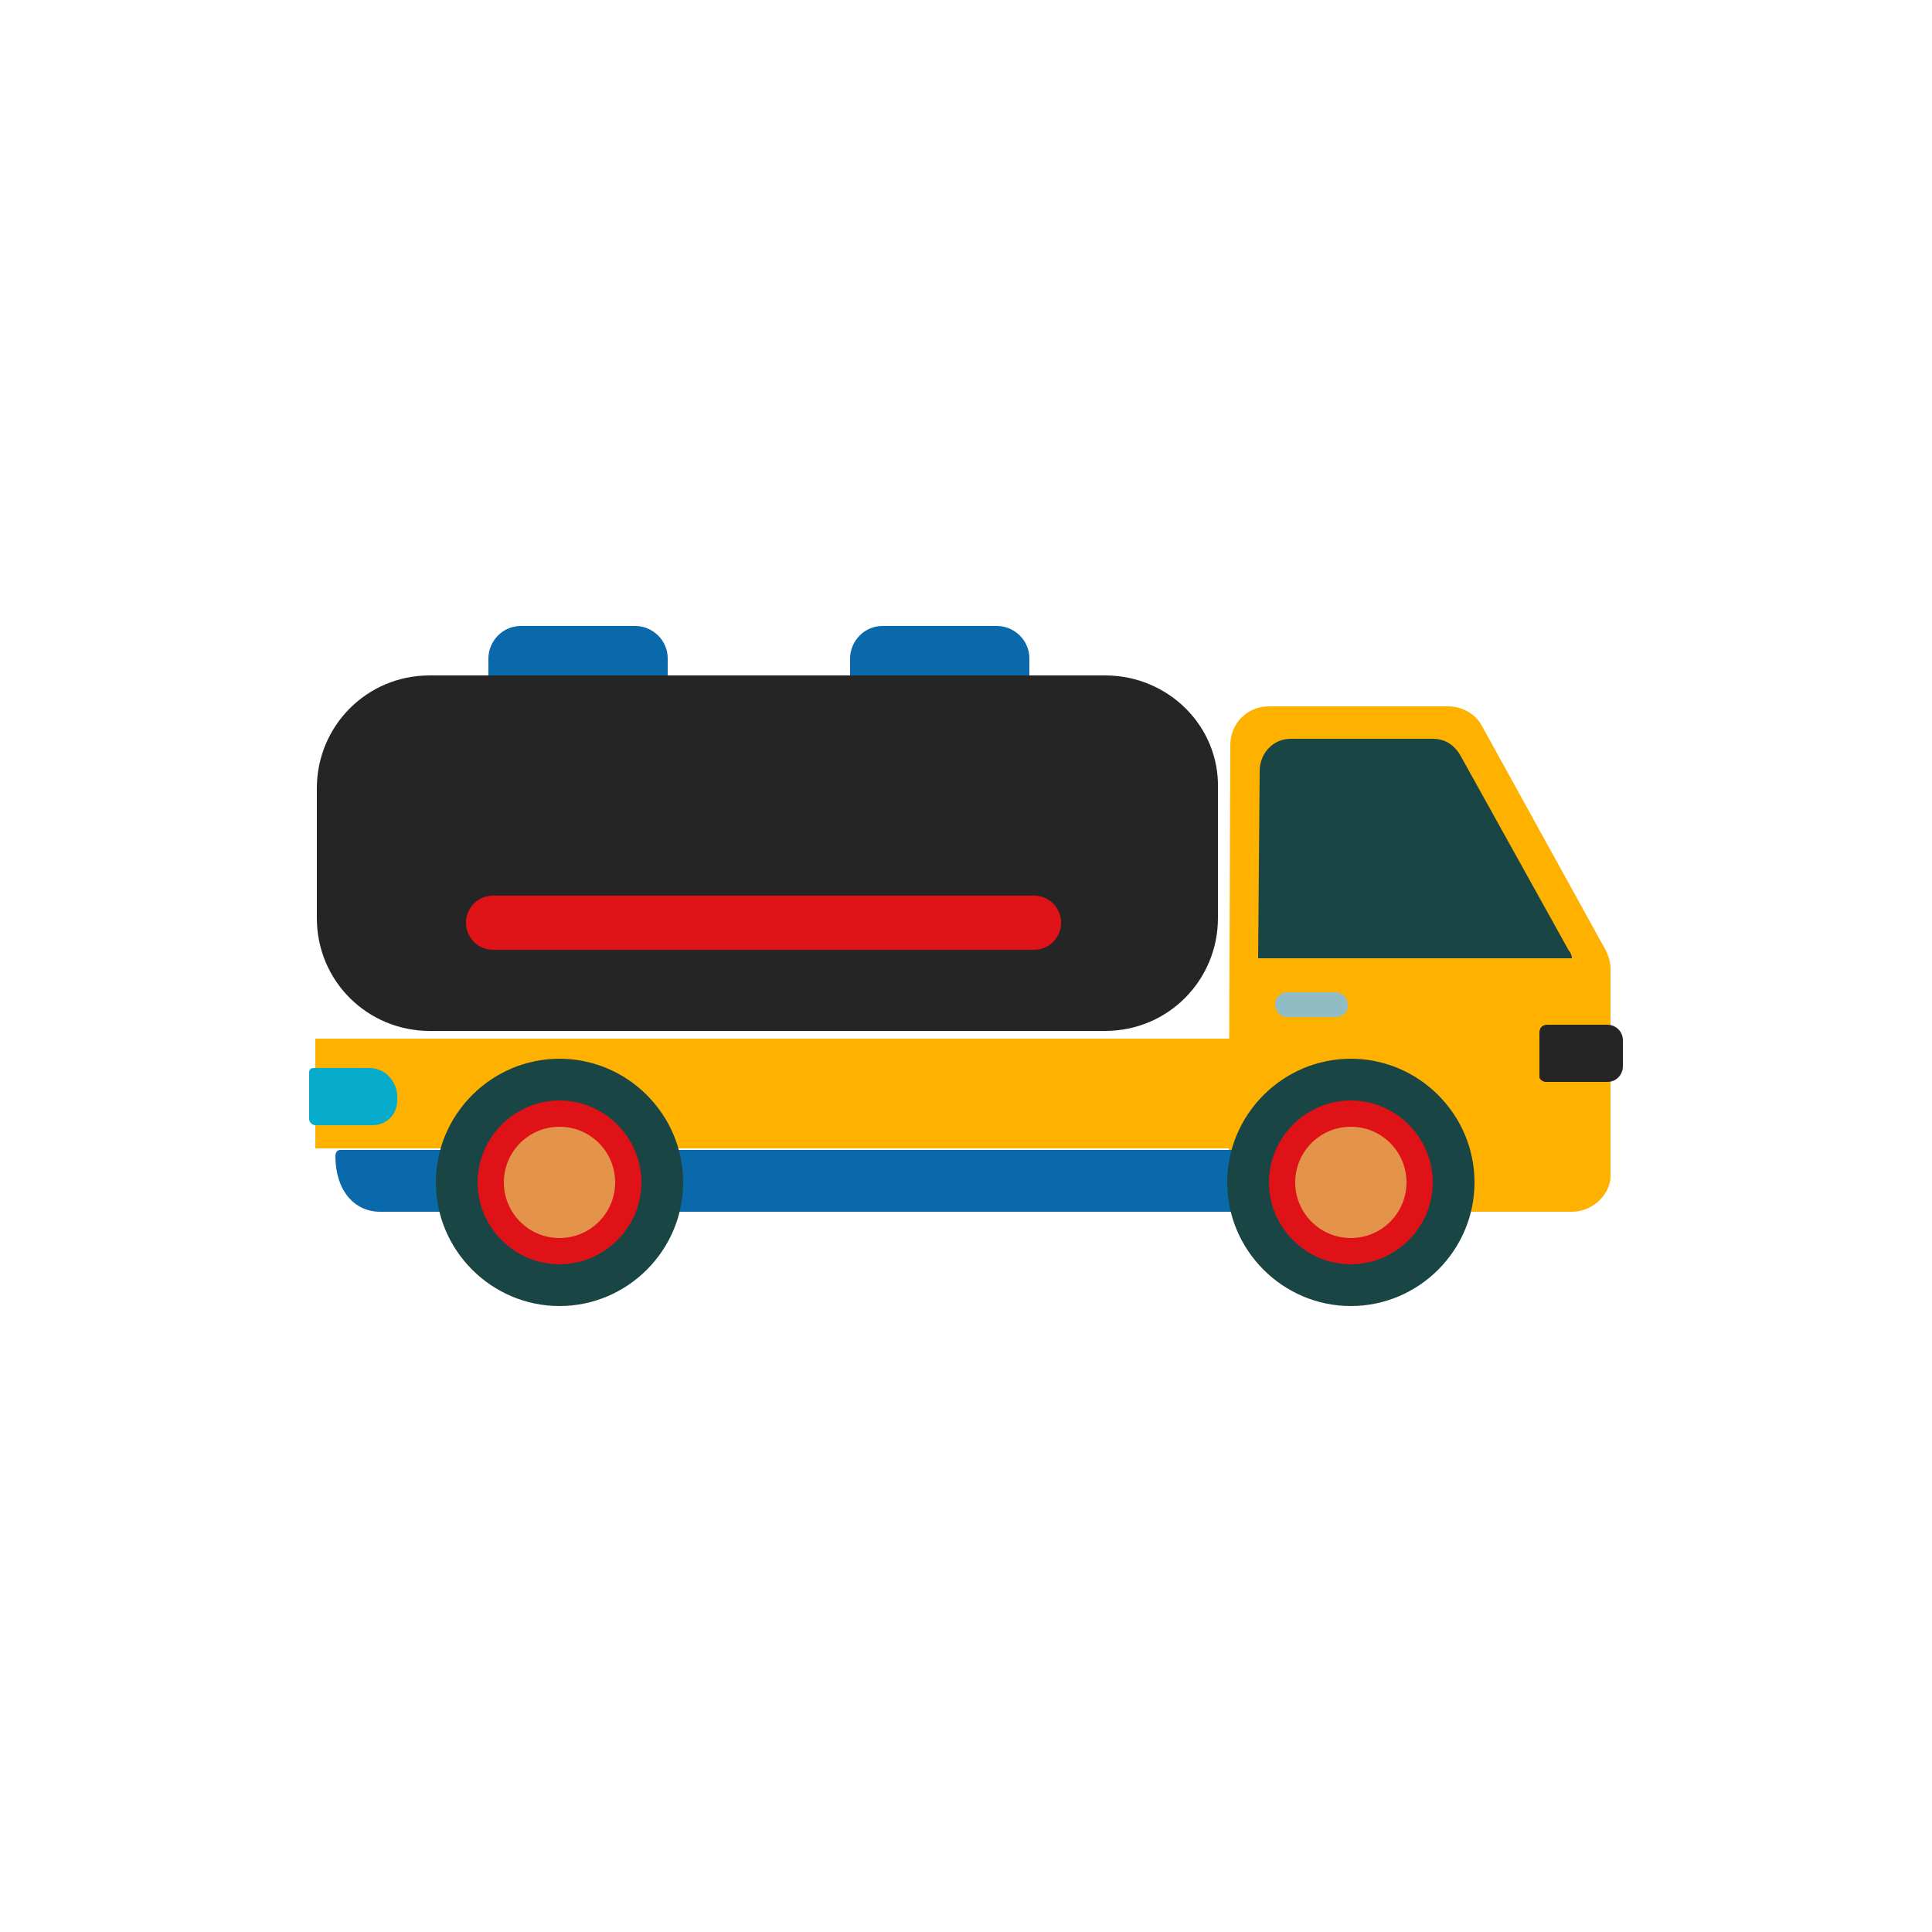 <?xml version="1.0" encoding="utf-8"?><svg xml:space="preserve" viewBox="0 0 100 100" y="0" x="0" xmlns="http://www.w3.org/2000/svg" id="圖層_1" version="1.1" width="200px" height="200px" xmlns:xlink="http://www.w3.org/1999/xlink" style="width:100%;height:100%;background-size:initial;background-repeat-y:initial;background-repeat-x:initial;background-position-y:initial;background-position-x:initial;background-origin:initial;background-color:initial;background-clip:initial;background-attachment:initial;animation-play-state:paused" ><g class="ldl-scale" style="transform-origin:50% 50%;transform:rotate(0deg) scale(0.8, 0.8);animation-play-state:paused" ><path fill="#666" d="M28.6 33.2h-7.4c-1.1 0-2.1-.9-2.1-2.1v-1c0-1.1.9-2.1 2.1-2.1h7.4c1.1 0 2.1.9 2.1 2.1v1c0 1.1-1 2.1-2.1 2.1z" style="fill:rgb(10, 105, 170);animation-play-state:paused" ></path>
<path fill="#666" d="M52 33.2h-7.4c-1.1 0-2.1-.9-2.1-2.1v-1c0-1.1.9-2.1 2.1-2.1H52c1.1 0 2.1.9 2.1 2.1v1c0 1.1-1 2.1-2.1 2.1z" style="fill:rgb(10, 105, 170);animation-play-state:paused" ></path>
<path fill="#e0e0e0" d="M59 31.2H15.3c-4.1 0-7.3 3.3-7.3 7.3v8.4c0 4.1 3.3 7.3 7.3 7.3H59c4.1 0 7.3-3.3 7.3-7.3v-8.4c.1-4-3.2-7.3-7.3-7.3z" style="fill:rgb(37, 37, 37);animation-play-state:paused" ></path>
<path d="M7.9 54.7h59.7v7.1H7.9z" fill="#f8b26a" style="fill:rgb(255, 177, 0);animation-play-state:paused" ></path>
<path fill="#e15b64" d="M11.4 56.6H7.8c-.2 0-.3.1-.3.3v3c0 .2.2.4.4.4h3.7c.9 0 1.6-.7 1.6-1.6v-.4c-.1-.9-.8-1.7-1.8-1.7z" style="fill:rgb(7, 171, 204);animation-play-state:paused" ></path>
<path fill="#f8b26a" d="M89.2 65.9H69.5c-1.4 0-2.5-1.1-2.5-2.5l.1-27.7c0-1.4 1.1-2.5 2.5-2.5h11.6c.9 0 1.8.5 2.2 1.3l8 14.5c.2.4.3.8.3 1.2v13.2c.1 1.3-1.1 2.5-2.5 2.5z" style="fill:rgb(255, 177, 0);animation-play-state:paused" ></path>
<path fill="#666" d="M75.5 61.9h-66s-.3 0-.3.4c0 2.2 1.2 3.6 2.9 3.6h63.3c.9 0 1.6-.9 1.6-2s-.7-2-1.5-2z" style="fill:rgb(10, 105, 170);animation-play-state:paused" ></path>
<g style="animation-play-state:paused" ><circle fill="#fff" r="6.6" cy="64" cx="23.7" style="fill:rgb(223, 19, 23);animation-play-state:paused" ></circle>
<path fill="#333" d="M23.7 58.7c2.9 0 5.3 2.4 5.3 5.3s-2.4 5.3-5.3 5.3-5.3-2.4-5.3-5.3 2.4-5.3 5.3-5.3m0-2.7c-4.4 0-8 3.6-8 8s3.6 8 8 8 8-3.6 8-8-3.6-8-8-8z" style="fill:rgb(25, 70, 69);animation-play-state:paused" ></path></g>
<g style="animation-play-state:paused" ><circle fill="#e6e6e6" r="3.6" cy="64" cx="23.7" style="fill:rgb(228, 147, 75);animation-play-state:paused" ></circle></g>
<g style="animation-play-state:paused" ><circle fill="#fff" r="6.6" cy="64" cx="74.9" style="fill:rgb(223, 19, 23);animation-play-state:paused" ></circle>
<path fill="#333" d="M74.9 58.7c2.9 0 5.3 2.4 5.3 5.3s-2.4 5.3-5.3 5.3-5.3-2.4-5.3-5.3 2.4-5.3 5.3-5.3m0-2.7c-4.4 0-8 3.6-8 8s3.6 8 8 8 8-3.6 8-8-3.6-8-8-8z" style="fill:rgb(25, 70, 69);animation-play-state:paused" ></path></g>
<g style="animation-play-state:paused" ><circle fill="#e6e6e6" r="3.6" cy="64" cx="74.9" style="fill:rgb(228, 147, 75);animation-play-state:paused" ></circle></g>
<path fill="#e0e0e0" d="M87.5 57.5h4c.6 0 1-.5 1-1v-1.7c0-.6-.5-1-1-1h-3.9c-.3 0-.5.2-.5.5v2.9c0 .1.2.3.4.3z" style="fill:rgb(37, 37, 37);animation-play-state:paused" ></path>
<path fill="#333" d="M82 36.4c-.4-.7-1-1.1-1.8-1.1H71c-1.1 0-2 .9-2 2.1l-.1 12.1h20.3c0-.2-.1-.4-.2-.5l-7-12.6z" style="fill:rgb(25, 70, 69);animation-play-state:paused" ></path>
<path fill="#f47e60" d="M73.9 53.3h-3.1c-.5 0-.8-.4-.8-.8 0-.5.4-.8.8-.8h3.1c.5 0 .8.4.8.8.1.4-.3.8-.8.8z" style="fill:rgb(145, 188, 198);animation-play-state:paused" ></path>
<path d="M19.4 47.2h35" stroke-miterlimit="10" stroke-linecap="round" stroke-width="3.504" stroke="#fff" fill="none" style="stroke:rgb(223, 19, 23);animation-play-state:paused" ></path>
</g><!-- generated by https://loading.io/ --></svg>